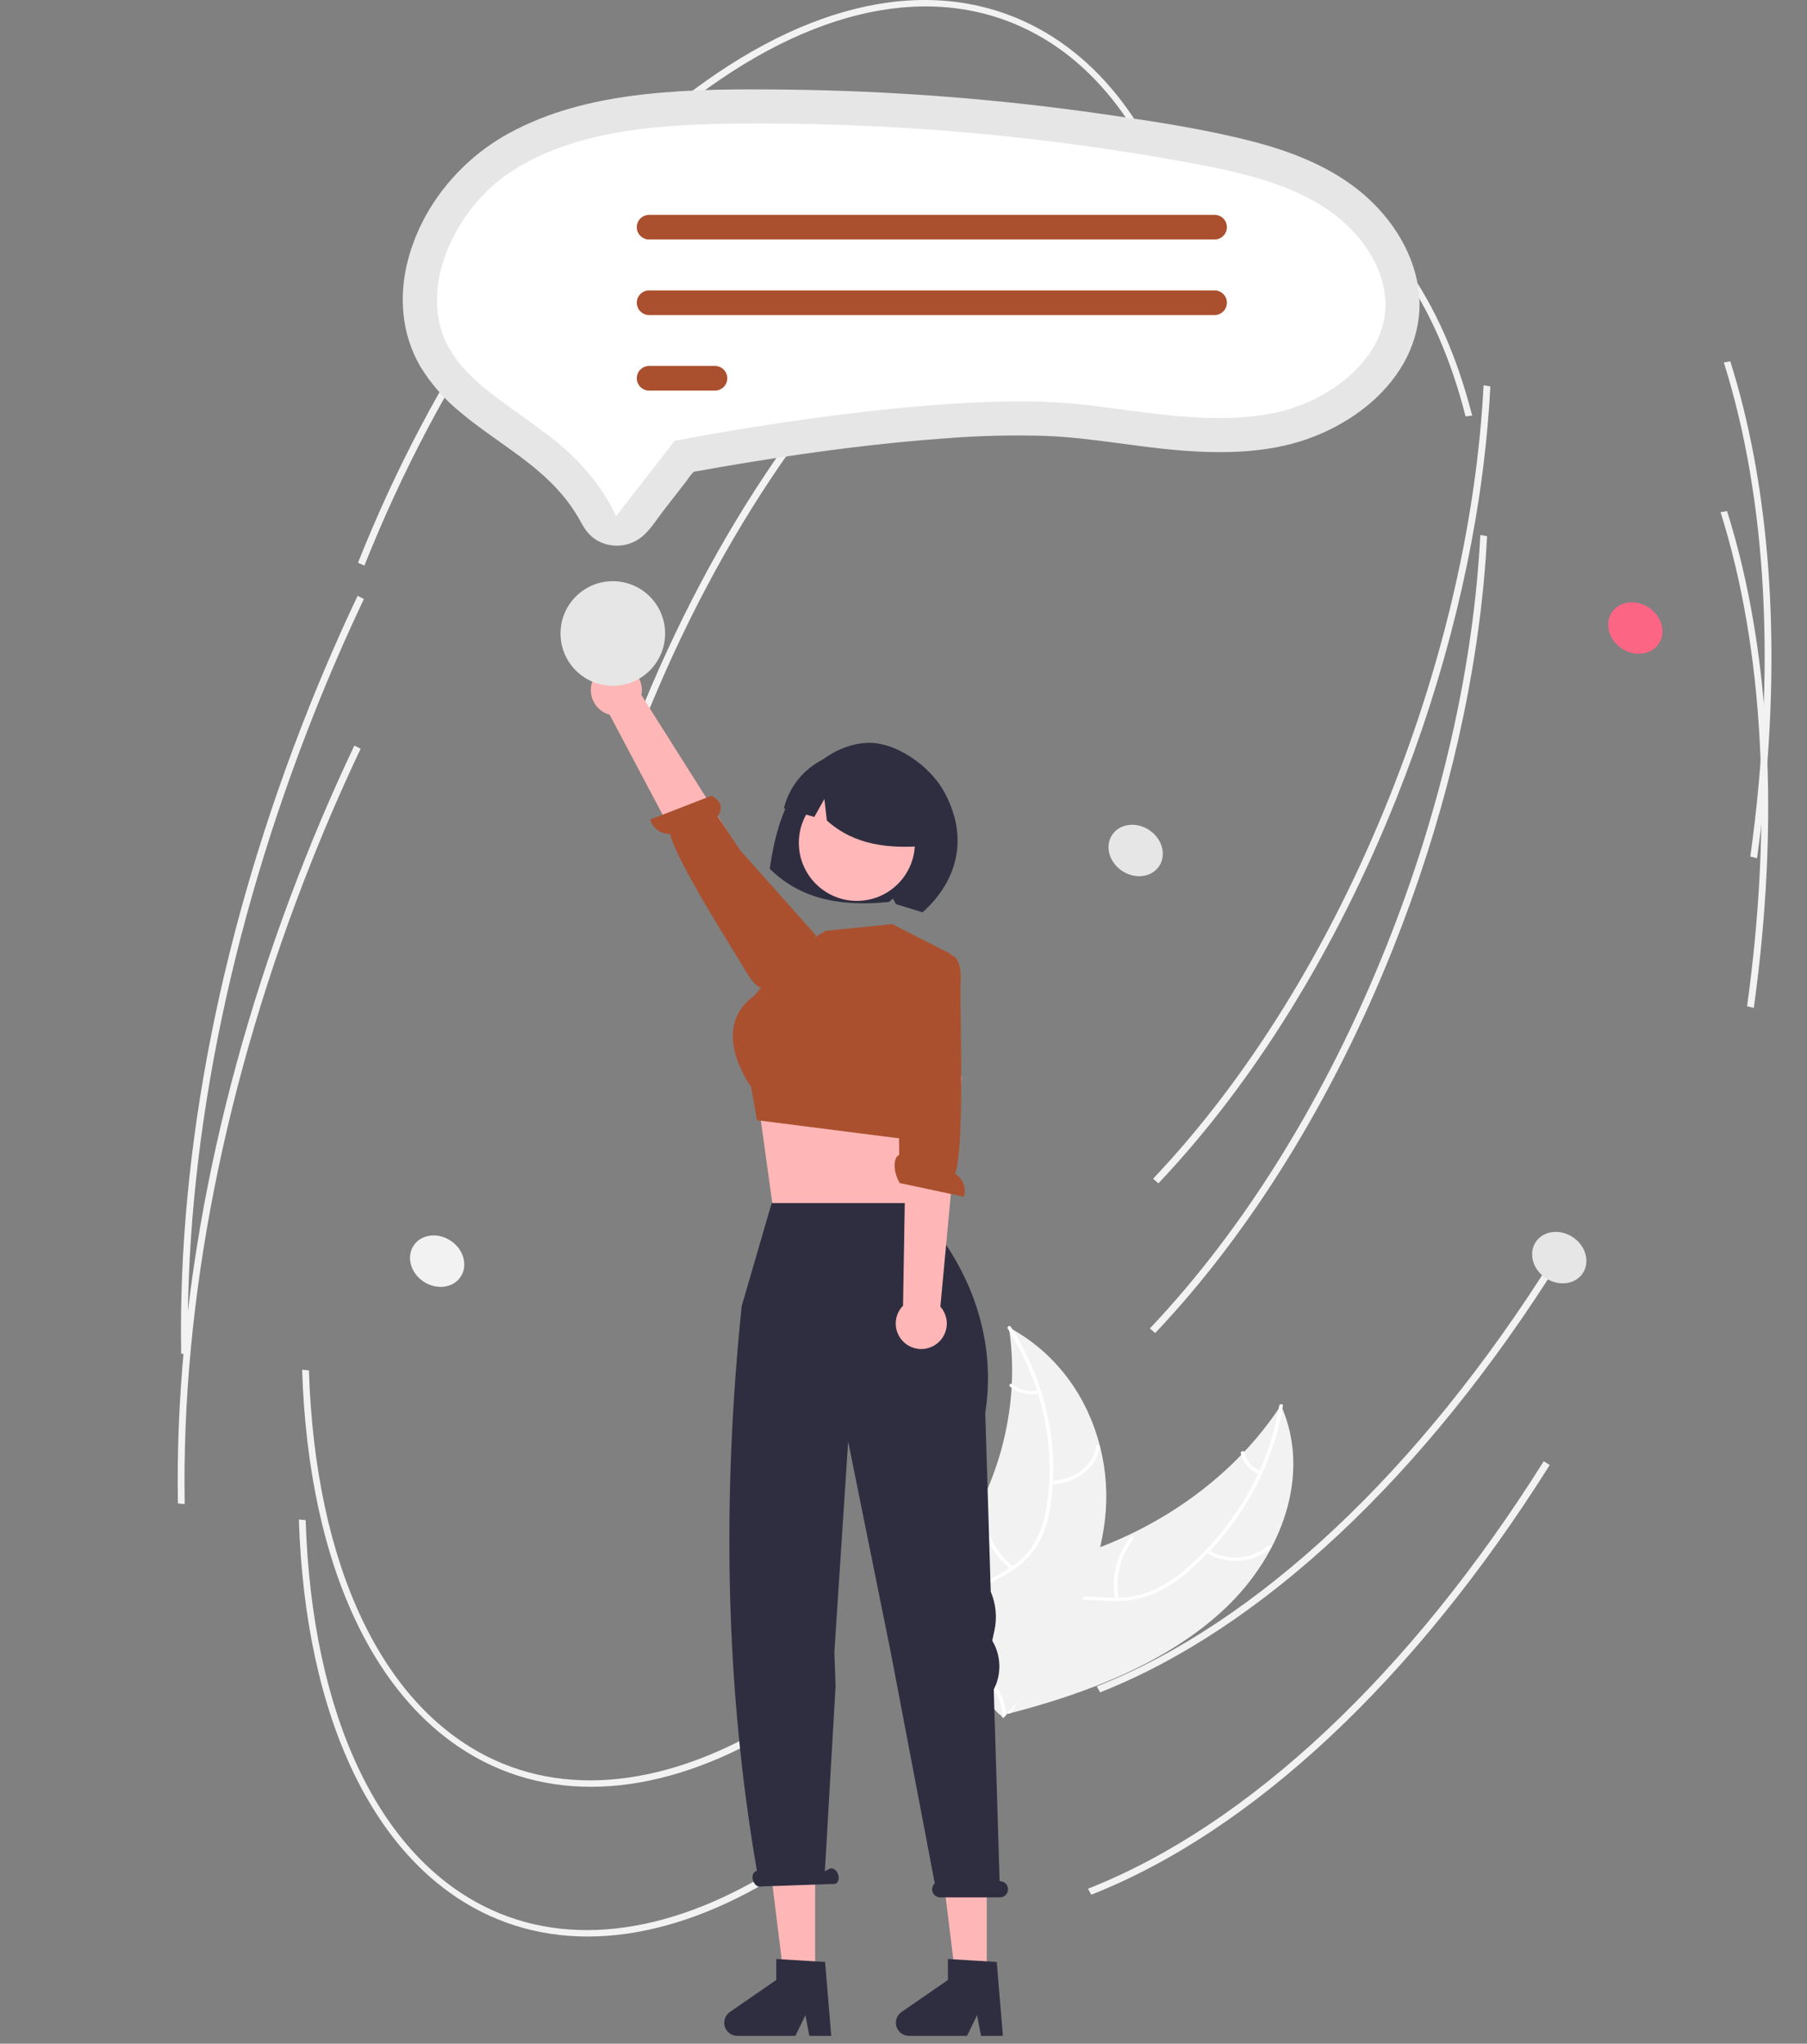 <svg width="398" height="450" viewBox="0 0 398 450" fill="none" xmlns="http://www.w3.org/2000/svg">
<rect x="0" y="0" width="398" height="450" fill="#808080" stroke="none"/>
<g clip-path="url(#clip0_611_746)">
<path d="M269.77 354.207C282.404 342.314 288.918 324.496 282.131 309.424C272.25 324.591 255.983 336.535 237.123 342.472C229.778 344.785 221.33 346.693 217.335 352.526C214.849 356.155 214.668 360.701 215.788 364.81C216.908 368.92 219.214 372.701 221.498 376.429L221.511 377.484C239.389 372.935 257.135 366.101 269.77 354.207Z" fill="#F2F2F2"/>
<path d="M281.751 309.504C279.621 322.629 272.65 335.248 261.992 344.761C259.679 346.913 257.054 348.703 254.206 350.071C251.275 351.369 248.079 351.959 244.878 351.795C241.862 351.699 238.79 351.297 235.8 351.839C234.334 352.097 232.934 352.648 231.686 353.459C230.437 354.27 229.365 355.325 228.533 356.56C226.551 359.475 225.892 362.836 225.38 366.141C224.811 369.812 224.287 373.632 221.871 376.789C221.578 377.172 222.278 377.544 222.571 377.162C226.775 371.669 225.369 364.649 228.205 358.725C229.529 355.96 231.82 353.526 235.244 352.691C238.238 351.961 241.407 352.373 244.459 352.493C247.588 352.692 250.722 352.218 253.652 351.103C256.57 349.868 259.269 348.169 261.645 346.073C266.848 341.627 271.293 336.366 274.808 330.493C278.708 324.06 281.344 316.941 282.572 309.519C282.646 309.066 281.824 309.053 281.751 309.504Z" fill="white"/>
<path d="M265.644 341.828C267.814 343.174 270.349 343.809 272.897 343.646C275.444 343.484 277.878 342.531 279.859 340.921C280.234 340.597 279.674 340.076 279.298 340.399C277.456 341.902 275.19 342.789 272.818 342.936C270.446 343.083 268.087 342.483 266.074 341.22C265.649 340.948 265.222 341.557 265.644 341.828Z" fill="white"/>
<path d="M246.4 352.019C245.978 349.726 246.046 347.37 246.6 345.105C247.154 342.841 248.182 340.719 249.615 338.88C249.906 338.497 249.206 338.125 248.915 338.508C247.427 340.424 246.363 342.634 245.792 344.991C245.221 347.349 245.156 349.8 245.601 352.185C245.689 352.638 246.487 352.47 246.4 352.019Z" fill="white"/>
<path d="M277.668 323.868C276.772 323.549 275.973 323.006 275.346 322.291C274.719 321.576 274.285 320.713 274.085 319.783C274.004 319.329 273.206 319.498 273.287 319.949C273.512 320.975 273.992 321.928 274.683 322.719C275.374 323.51 276.253 324.115 277.239 324.477C277.332 324.524 277.439 324.537 277.542 324.516C277.644 324.495 277.736 324.439 277.803 324.359C277.831 324.319 277.849 324.274 277.857 324.226C277.865 324.178 277.863 324.129 277.85 324.082C277.837 324.035 277.814 323.992 277.783 323.955C277.751 323.918 277.712 323.889 277.668 323.868Z" fill="white"/>
<path d="M222.219 292.287C222.26 292.572 222.302 292.857 222.338 293.146C222.87 296.973 223.043 300.841 222.855 304.7C222.846 304.999 222.832 305.301 222.813 305.599C222.218 314.988 219.659 324.148 215.302 332.486C213.529 335.89 211.481 339.144 209.18 342.215C205.974 346.502 202.105 350.927 200.755 355.742C200.608 356.241 200.497 356.749 200.421 357.264L220.029 377.415C220.1 377.442 220.166 377.472 220.237 377.499L220.978 378.335C221.111 378.182 221.244 378.021 221.377 377.868C221.454 377.78 221.527 377.687 221.605 377.598C221.655 377.538 221.705 377.478 221.754 377.426C221.771 377.406 221.787 377.385 221.799 377.369C221.848 377.317 221.888 377.264 221.932 377.216C222.682 376.318 223.426 375.414 224.165 374.504C224.17 374.5 224.17 374.5 224.171 374.492C229.778 367.544 234.767 360.128 238.301 352.29C238.408 352.054 238.52 351.815 238.617 351.57C240.178 348.056 241.414 344.407 242.309 340.668C242.786 338.637 243.146 336.581 243.385 334.509C243.99 329.161 243.623 323.748 242.301 318.531C239.661 308.077 233.202 298.474 223.003 292.72C222.742 292.573 222.485 292.43 222.219 292.287Z" fill="#F2F2F2"/>
<path d="M221.969 292.549C229.364 304.143 232.544 317.864 230.627 331.035C230.28 333.934 229.421 336.748 228.089 339.347C226.607 341.958 224.447 344.119 221.836 345.602C219.362 347.103 216.63 348.389 214.619 350.386C213.63 351.359 212.885 352.551 212.445 353.867C212.005 355.183 211.883 356.584 212.088 357.956C212.526 361.321 214.329 364.348 216.211 367.255C218.3 370.483 220.529 373.808 220.788 377.593C220.819 378.051 221.637 377.982 221.605 377.524C221.155 370.939 215.167 366.07 213.327 359.856C212.468 356.956 212.61 353.815 214.765 351.357C216.65 349.208 219.465 347.88 221.986 346.379C224.563 344.956 226.752 342.924 228.363 340.461C229.84 337.937 230.823 335.155 231.259 332.264C232.33 325.858 232.232 319.311 230.971 312.939C229.537 305.537 226.708 298.476 222.635 292.131C222.379 291.731 221.715 292.151 221.969 292.549Z" fill="white"/>
<path d="M231.51 326.782C236.88 326.733 241.463 323.233 242.23 318.622C242.306 318.168 241.497 318.045 241.421 318.5C240.702 322.819 236.451 326.026 231.431 326.072C230.903 326.077 230.985 326.787 231.51 326.782Z" fill="white"/>
<path d="M223.206 344.985C221.348 343.505 219.811 341.662 218.687 339.57C217.563 337.478 216.876 335.179 216.668 332.813C216.635 332.354 215.818 332.423 215.851 332.881C216.073 335.343 216.793 337.734 217.968 339.91C219.143 342.085 220.747 343.999 222.684 345.535C223.068 345.851 223.588 345.299 223.206 344.985Z" fill="white"/>
<path d="M228.664 306.154C227.671 306.355 226.647 306.335 225.663 306.095C224.679 305.855 223.76 305.401 222.972 304.766C222.592 304.445 222.072 304.998 222.449 305.316C223.323 306.015 224.339 306.515 225.426 306.782C226.512 307.05 227.644 307.077 228.742 306.864C228.96 306.821 229.132 306.684 229.112 306.474C229.092 306.374 229.035 306.285 228.951 306.225C228.868 306.165 228.765 306.14 228.664 306.154Z" fill="white"/>
<path d="M176.784 376.884C152.379 393.57 128.115 397.805 108.461 388.809C83.239 377.264 67.96 345.478 66.543 301.602L68.037 301.742C69.434 345.008 84.351 376.282 108.963 387.548C128.09 396.303 151.831 392.095 175.811 375.699L176.784 376.884Z" fill="#F2F2F2"/>
<path d="M327.599 94.353C325.195 120.832 318.349 148.754 307.611 175.694C294.332 209.009 276.19 238.353 255.146 260.553L253.978 259.534C274.921 237.441 292.98 208.227 306.203 175.05C318.154 145.068 325.262 113.867 326.768 84.835L328.261 85.085C328.102 88.151 327.882 91.24 327.599 94.353Z" fill="#F2F2F2"/>
<path d="M262.767 56.72L261.316 56.879C254.847 31.46 242.31 13.85 225.056 5.953C203.123 -4.087 176.002 2.655 148.689 24.936C121.237 47.33 96.934 82.704 80.259 124.542L78.852 123.898C95.6 81.877 120.027 46.332 147.633 23.813C175.377 1.181 203.052 -5.61 225.559 4.692C243.307 12.816 256.173 30.807 262.767 56.72Z" fill="#F2F2F2"/>
<path d="M343.268 278.021C313.71 325.046 277.849 358.646 242.292 372.63L241.572 371.311C276.884 357.424 312.535 323.996 341.958 277.186L343.268 278.021Z" fill="#F2F2F2"/>
<path d="M388.873 172.664C388.386 178.031 387.761 183.464 387 188.962L385.517 188.602C391.206 147.573 389.188 109.954 379.679 79.805L381.108 79.565C389.402 105.866 392.038 137.788 388.873 172.664Z" fill="#F2F2F2"/>
<path d="M80.148 131.902C76.354 139.894 72.746 148.174 69.422 156.512C50.299 204.492 40.608 253.493 41.4 298.219L39.905 298.059C39.112 253.167 48.831 203.998 68.015 155.868C71.347 147.506 74.966 139.203 78.771 131.188L80.148 131.902Z" fill="#F2F2F2"/>
<path d="M176.066 409.852C151.662 426.538 127.397 430.773 107.743 421.777C82.521 410.232 67.243 378.446 65.826 334.57L67.32 334.71C68.717 377.975 83.634 409.25 108.246 420.516C127.373 429.271 151.113 425.063 175.093 408.667L176.066 409.852Z" fill="#F2F2F2"/>
<path d="M326.881 127.321C324.478 153.801 317.631 181.722 306.893 208.662C293.615 241.977 275.473 271.321 254.429 293.521L253.261 292.503C274.203 270.409 292.263 241.195 305.486 208.018C317.436 178.036 324.544 146.836 326.051 117.803L327.543 118.053C327.385 121.119 327.164 124.209 326.881 127.321Z" fill="#F2F2F2"/>
<path d="M324.249 91.518L322.798 91.677C316.329 66.258 303.792 48.648 286.538 40.75C264.605 30.711 237.484 37.452 210.171 59.733C182.719 82.127 158.416 117.501 141.741 159.339L140.333 158.695C157.082 116.674 181.509 81.13 209.115 58.611C236.859 35.978 264.534 29.187 287.041 39.489C304.789 47.613 317.655 65.604 324.249 91.518Z" fill="#F2F2F2"/>
<path d="M341.331 322.575C311.773 369.6 275.912 403.2 240.355 417.184L239.635 415.865C274.947 401.978 310.598 368.55 340.021 321.74L341.331 322.575Z" fill="#F2F2F2"/>
<path d="M388.155 205.632C387.668 210.999 387.044 216.431 386.282 221.929L384.8 221.57C390.489 180.541 388.471 142.922 378.962 112.772L380.391 112.533C388.684 138.833 391.321 170.756 388.155 205.632Z" fill="#F2F2F2"/>
<path d="M79.431 164.869C75.637 172.862 72.028 181.142 68.705 189.48C49.581 237.46 39.89 286.46 40.682 331.187L39.188 331.027C38.395 286.135 48.114 236.965 67.297 188.835C70.63 180.474 74.249 172.171 78.054 164.156L79.431 164.869Z" fill="#F2F2F2"/>
<path d="M365.36 141.734C367.012 139.251 366.034 135.696 363.176 133.794C360.317 131.892 356.66 132.364 355.008 134.847C353.356 137.331 354.334 140.885 357.192 142.787C360.051 144.689 363.708 144.218 365.36 141.734Z" fill="#FD6584"/>
<path d="M175.455 173.392C178.914 168.09 184.563 163.924 190.854 163.572C197.145 163.22 204.705 168.577 207.81 174.09C213.489 184.173 211.025 193.868 203.202 200.881C202.14 200.521 198.431 199.432 197.351 199.085L196.666 197.848L195.822 198.6C186.155 199.564 176.816 198.49 169.54 191.287C170.445 185.019 171.995 178.693 175.455 173.392Z" fill="#2F2E41"/>
<path d="M201.374 244.166L200.231 254.764L200.904 268.664L170.118 265.006L167.225 244.166L170.911 244.202L201.374 244.166Z" fill="#FFB6B6"/>
<path d="M188.734 198.362C195.794 198.362 201.518 192.639 201.518 185.578C201.518 178.518 195.794 172.795 188.734 172.795C181.674 172.795 175.95 178.518 175.95 185.578C175.95 192.639 181.674 198.362 188.734 198.362Z" fill="#FFB7B7"/>
<path d="M174.569 209.331L181.884 204.942L196.515 203.479L209.446 210.063L209.317 230.179L201.113 251.043L166.731 246.654L165.425 239.295C165.425 239.295 155.915 226.522 166.156 219.206L174.569 209.331Z" fill="#AA502E"/>
<path d="M183.954 166.164C186.724 165.388 189.652 165.37 192.431 166.112C195.211 166.854 197.74 168.329 199.754 170.384C201.768 172.438 203.193 174.995 203.88 177.789C204.568 180.582 204.492 183.509 203.661 186.263C195.875 186.884 188.179 186.157 182.113 180.649L181.573 175.924L179.359 179.878C177.127 179.25 174.891 178.618 172.651 177.982C173.336 175.195 174.741 172.637 176.724 170.563C178.708 168.489 181.201 166.973 183.954 166.164Z" fill="#2F2E41"/>
<path d="M130.663 149.599C130.316 150.338 130.136 151.144 130.135 151.961C130.133 152.777 130.311 153.584 130.655 154.324C130.999 155.065 131.501 155.72 132.126 156.246C132.751 156.771 133.484 157.153 134.272 157.364L158.09 202.304L167.703 194.884L141.269 153.043C141.536 151.695 141.3 150.295 140.604 149.11C139.909 147.924 138.803 147.035 137.495 146.61C136.188 146.186 134.771 146.256 133.511 146.807C132.252 147.357 131.239 148.351 130.663 149.599Z" fill="#FFB6B6"/>
<path d="M169.732 217.489C169.732 217.489 167.525 219.446 164.387 214.041C161.874 209.714 149.343 190.338 147.568 183.621C146.595 183.649 145.64 183.352 144.854 182.777C144.068 182.202 143.496 181.382 143.228 180.446L156.688 175.221C159.614 176.684 158.802 178.712 158.06 179.761L163.074 187.281L179.749 205.994L171.353 216.102L169.732 217.489Z" fill="#AA502E"/>
<path d="M302.338 44.625C295.18 37.571 285.623 33.677 276.038 31.186C265.189 28.366 253.969 26.706 242.885 25.112C231.334 23.451 219.737 22.17 208.094 21.269C196.467 20.373 184.819 19.86 173.149 19.73C162.751 19.613 152.284 19.61 141.936 20.763C132.19 21.85 122.467 24.03 113.681 28.507C105.86 32.406 99.289 38.42 94.715 45.867C90.509 52.798 88.009 61.107 88.879 69.255C89.286 73.267 90.536 77.148 92.545 80.644C94.9 84.508 97.901 87.939 101.418 90.787C108.678 96.917 117.358 101.399 123.603 108.685C125.253 110.594 126.693 112.673 127.901 114.888C128.808 116.567 129.828 118.013 131.515 118.993C133.02 119.852 134.747 120.246 136.476 120.126C138.206 120.005 139.861 119.375 141.233 118.315C143.178 116.788 144.575 114.434 146.081 112.497L151.331 105.741C151.71 105.136 152.15 104.57 152.643 104.052C152.997 103.76 152.413 104.017 152.529 103.945C152.593 103.904 152.704 103.927 152.774 103.898C153.124 103.798 153.482 103.731 153.844 103.699C157.678 102.995 161.519 102.335 165.369 101.722C179.583 99.428 193.89 97.536 208.256 96.517C215.661 95.925 223.093 95.748 230.517 95.986C240.118 96.379 249.586 98.285 259.151 99.107C269.449 99.993 280.267 99.87 289.971 95.899C297.738 92.721 304.95 87.374 309.155 79.988C311.151 76.495 312.333 72.597 312.614 68.584C313.127 59.481 308.701 50.898 302.338 44.625Z" fill="#E6E6E6"/>
<path d="M167.426 27.19C165.594 27.19 163.764 27.2 161.935 27.219C144.37 27.405 126.218 28.826 112.442 37.879C100.215 45.915 91.646 63.816 98.898 76.653C102.228 82.548 108.262 86.839 114.65 91.382C117.153 93.162 119.743 95.004 122.224 96.987C127.645 101.318 132.749 107.132 135.686 113.669L148.584 97.07L151.021 96.604C153.365 96.155 208.776 85.648 238.286 89.059C241 89.373 243.743 89.734 246.396 90.083C258.385 91.66 269.708 93.149 280.579 90.951C291.927 88.654 304.389 79.889 305.131 68.168C305.638 60.144 300.418 51.342 291.832 45.743C283.15 40.082 272.321 37.744 261.974 35.835C230.786 30.088 199.139 27.195 167.426 27.19Z" fill="white"/>
<path d="M267.522 52.73H142.963C142.245 52.73 141.555 52.444 141.047 51.936C140.539 51.428 140.253 50.739 140.253 50.02C140.253 49.301 140.539 48.612 141.047 48.103C141.555 47.595 142.245 47.31 142.963 47.31H267.522C268.241 47.31 268.93 47.595 269.438 48.103C269.947 48.612 270.232 49.301 270.232 50.02C270.232 50.739 269.947 51.428 269.438 51.936C268.93 52.444 268.241 52.73 267.522 52.73Z" fill="#AA502E"/>
<path d="M267.522 69.365H142.963C142.245 69.365 141.555 69.079 141.047 68.571C140.539 68.063 140.253 67.374 140.253 66.655C140.253 65.936 140.539 65.247 141.047 64.739C141.555 64.23 142.245 63.945 142.963 63.945H267.522C268.241 63.945 268.93 64.23 269.438 64.739C269.947 65.247 270.232 65.936 270.232 66.655C270.232 67.374 269.947 68.063 269.438 68.571C268.93 69.079 268.241 69.365 267.522 69.365Z" fill="#AA502E"/>
<path d="M157.479 86H142.963C142.245 86 141.555 85.714 141.047 85.206C140.539 84.698 140.253 84.008 140.253 83.29C140.253 82.571 140.539 81.882 141.047 81.373C141.555 80.865 142.245 80.58 142.963 80.58H157.479C158.198 80.58 158.887 80.865 159.395 81.373C159.903 81.882 160.189 82.571 160.189 83.29C160.189 84.008 159.903 84.698 159.395 85.206C158.887 85.714 158.198 86 157.479 86Z" fill="#AA502E"/>
<path d="M134.974 151.006C141.335 151.006 146.493 145.848 146.493 139.487C146.493 133.125 141.335 127.968 134.974 127.968C128.612 127.968 123.455 133.125 123.455 139.487C123.455 145.848 128.612 151.006 134.974 151.006Z" fill="#E6E6E6"/>
<path d="M101.459 281.135C103.111 278.651 102.133 275.096 99.275 273.195C96.416 271.293 92.759 271.764 91.107 274.248C89.455 276.731 90.433 280.286 93.291 282.188C96.15 284.089 99.807 283.618 101.459 281.135Z" fill="#F2F2F2"/>
<path d="M348.61 280.351C350.262 277.868 349.284 274.313 346.425 272.411C343.567 270.509 339.91 270.981 338.258 273.464C336.606 275.947 337.584 279.502 340.442 281.404C343.301 283.306 346.958 282.834 348.61 280.351Z" fill="#E6E6E6"/>
<path d="M255.311 190.71C256.963 188.227 255.985 184.672 253.126 182.77C250.268 180.868 246.611 181.34 244.959 183.823C243.307 186.307 244.285 189.862 247.143 191.763C250.002 193.665 253.658 193.194 255.311 190.71Z" fill="#E6E6E6"/>
<path d="M217.342 436.602H210.611L207.409 410.64H217.342V436.602Z" fill="#FFB6B6"/>
<path d="M220.895 448.263H216.068L215.206 443.706L213 448.263H200.198C199.584 448.263 198.986 448.067 198.492 447.703C197.998 447.34 197.633 446.828 197.45 446.242C197.268 445.656 197.277 445.027 197.477 444.447C197.677 443.867 198.058 443.366 198.563 443.017L208.786 435.957V431.35L219.539 431.991L220.895 448.263Z" fill="#2F2E41"/>
<path d="M179.535 436.602H172.804L169.601 410.64H179.535V436.602Z" fill="#FFB6B6"/>
<path d="M183.087 448.263H178.261L177.399 443.706L175.192 448.263H162.39C161.777 448.263 161.179 448.067 160.685 447.703C160.19 447.34 159.825 446.828 159.643 446.242C159.46 445.656 159.47 445.027 159.67 444.447C159.87 443.867 160.25 443.366 160.755 443.017L170.978 435.957V431.35L181.732 431.991L183.087 448.263Z" fill="#2F2E41"/>
<path d="M220.246 414.214H220.173L218.879 372.001C219.716 370.386 220.142 368.588 220.116 366.768C220.091 364.948 219.616 363.163 218.734 361.571L218.549 361.235L219.029 359.008C219.646 356.146 219.363 353.163 218.218 350.469L217.011 311.093C221.325 283.133 200.765 264.898 200.765 264.898H169.965L163.352 287.617C158.981 330.206 159.774 371.707 166.711 411.915L166.522 412.01C165.841 412.245 165.549 413.189 165.869 414.117C166.19 415.046 167.002 415.608 167.683 415.373L183.949 414.807C184.629 414.572 184.922 413.629 184.601 412.7C184.281 411.772 183.469 411.209 182.788 411.444L181.682 412.004L184.04 371.271L183.779 363.83L184.318 355.39L186.811 317.423L196.248 364.111L205.888 414.684C205.622 414.924 205.436 415.24 205.353 415.589C205.27 415.938 205.295 416.304 205.425 416.638C205.554 416.973 205.782 417.26 206.079 417.462C206.375 417.665 206.725 417.772 207.084 417.771H220.246C220.718 417.771 221.171 417.584 221.504 417.25C221.838 416.917 222.025 416.464 222.025 415.992C222.025 415.521 221.838 415.068 221.504 414.735C221.171 414.401 220.718 414.214 220.246 414.214Z" fill="#2F2E41"/>
<path d="M205.883 296.184C206.578 295.756 207.171 295.181 207.619 294.499C208.068 293.817 208.362 293.045 208.48 292.237C208.598 291.429 208.537 290.605 208.303 289.824C208.068 289.042 207.664 288.321 207.121 287.712L211.838 237.07L199.73 238.005L198.901 287.49C197.938 288.471 197.368 289.771 197.3 291.144C197.232 292.517 197.669 293.867 198.53 294.938C199.391 296.01 200.614 296.729 201.97 296.959C203.325 297.188 204.717 296.913 205.883 296.184Z" fill="#FFB6B6"/>
<path d="M208.998 210.265C208.998 210.265 211.917 209.838 211.579 216.079C211.308 221.076 212.594 251.873 210.396 258.463C211.225 258.973 211.861 259.745 212.203 260.657C212.545 261.569 212.574 262.568 212.285 263.498L198.163 260.488C196.518 257.661 196.859 254.757 198.055 254.286L197.985 245.249L194.863 215.46L206.882 210.537L208.998 210.265Z" fill="#AA502E"/>
</g>
<defs>
<clipPath id="clip0_611_746">
<rect width="398" height="449.846" fill="white"/>
</clipPath>
</defs>
</svg>
